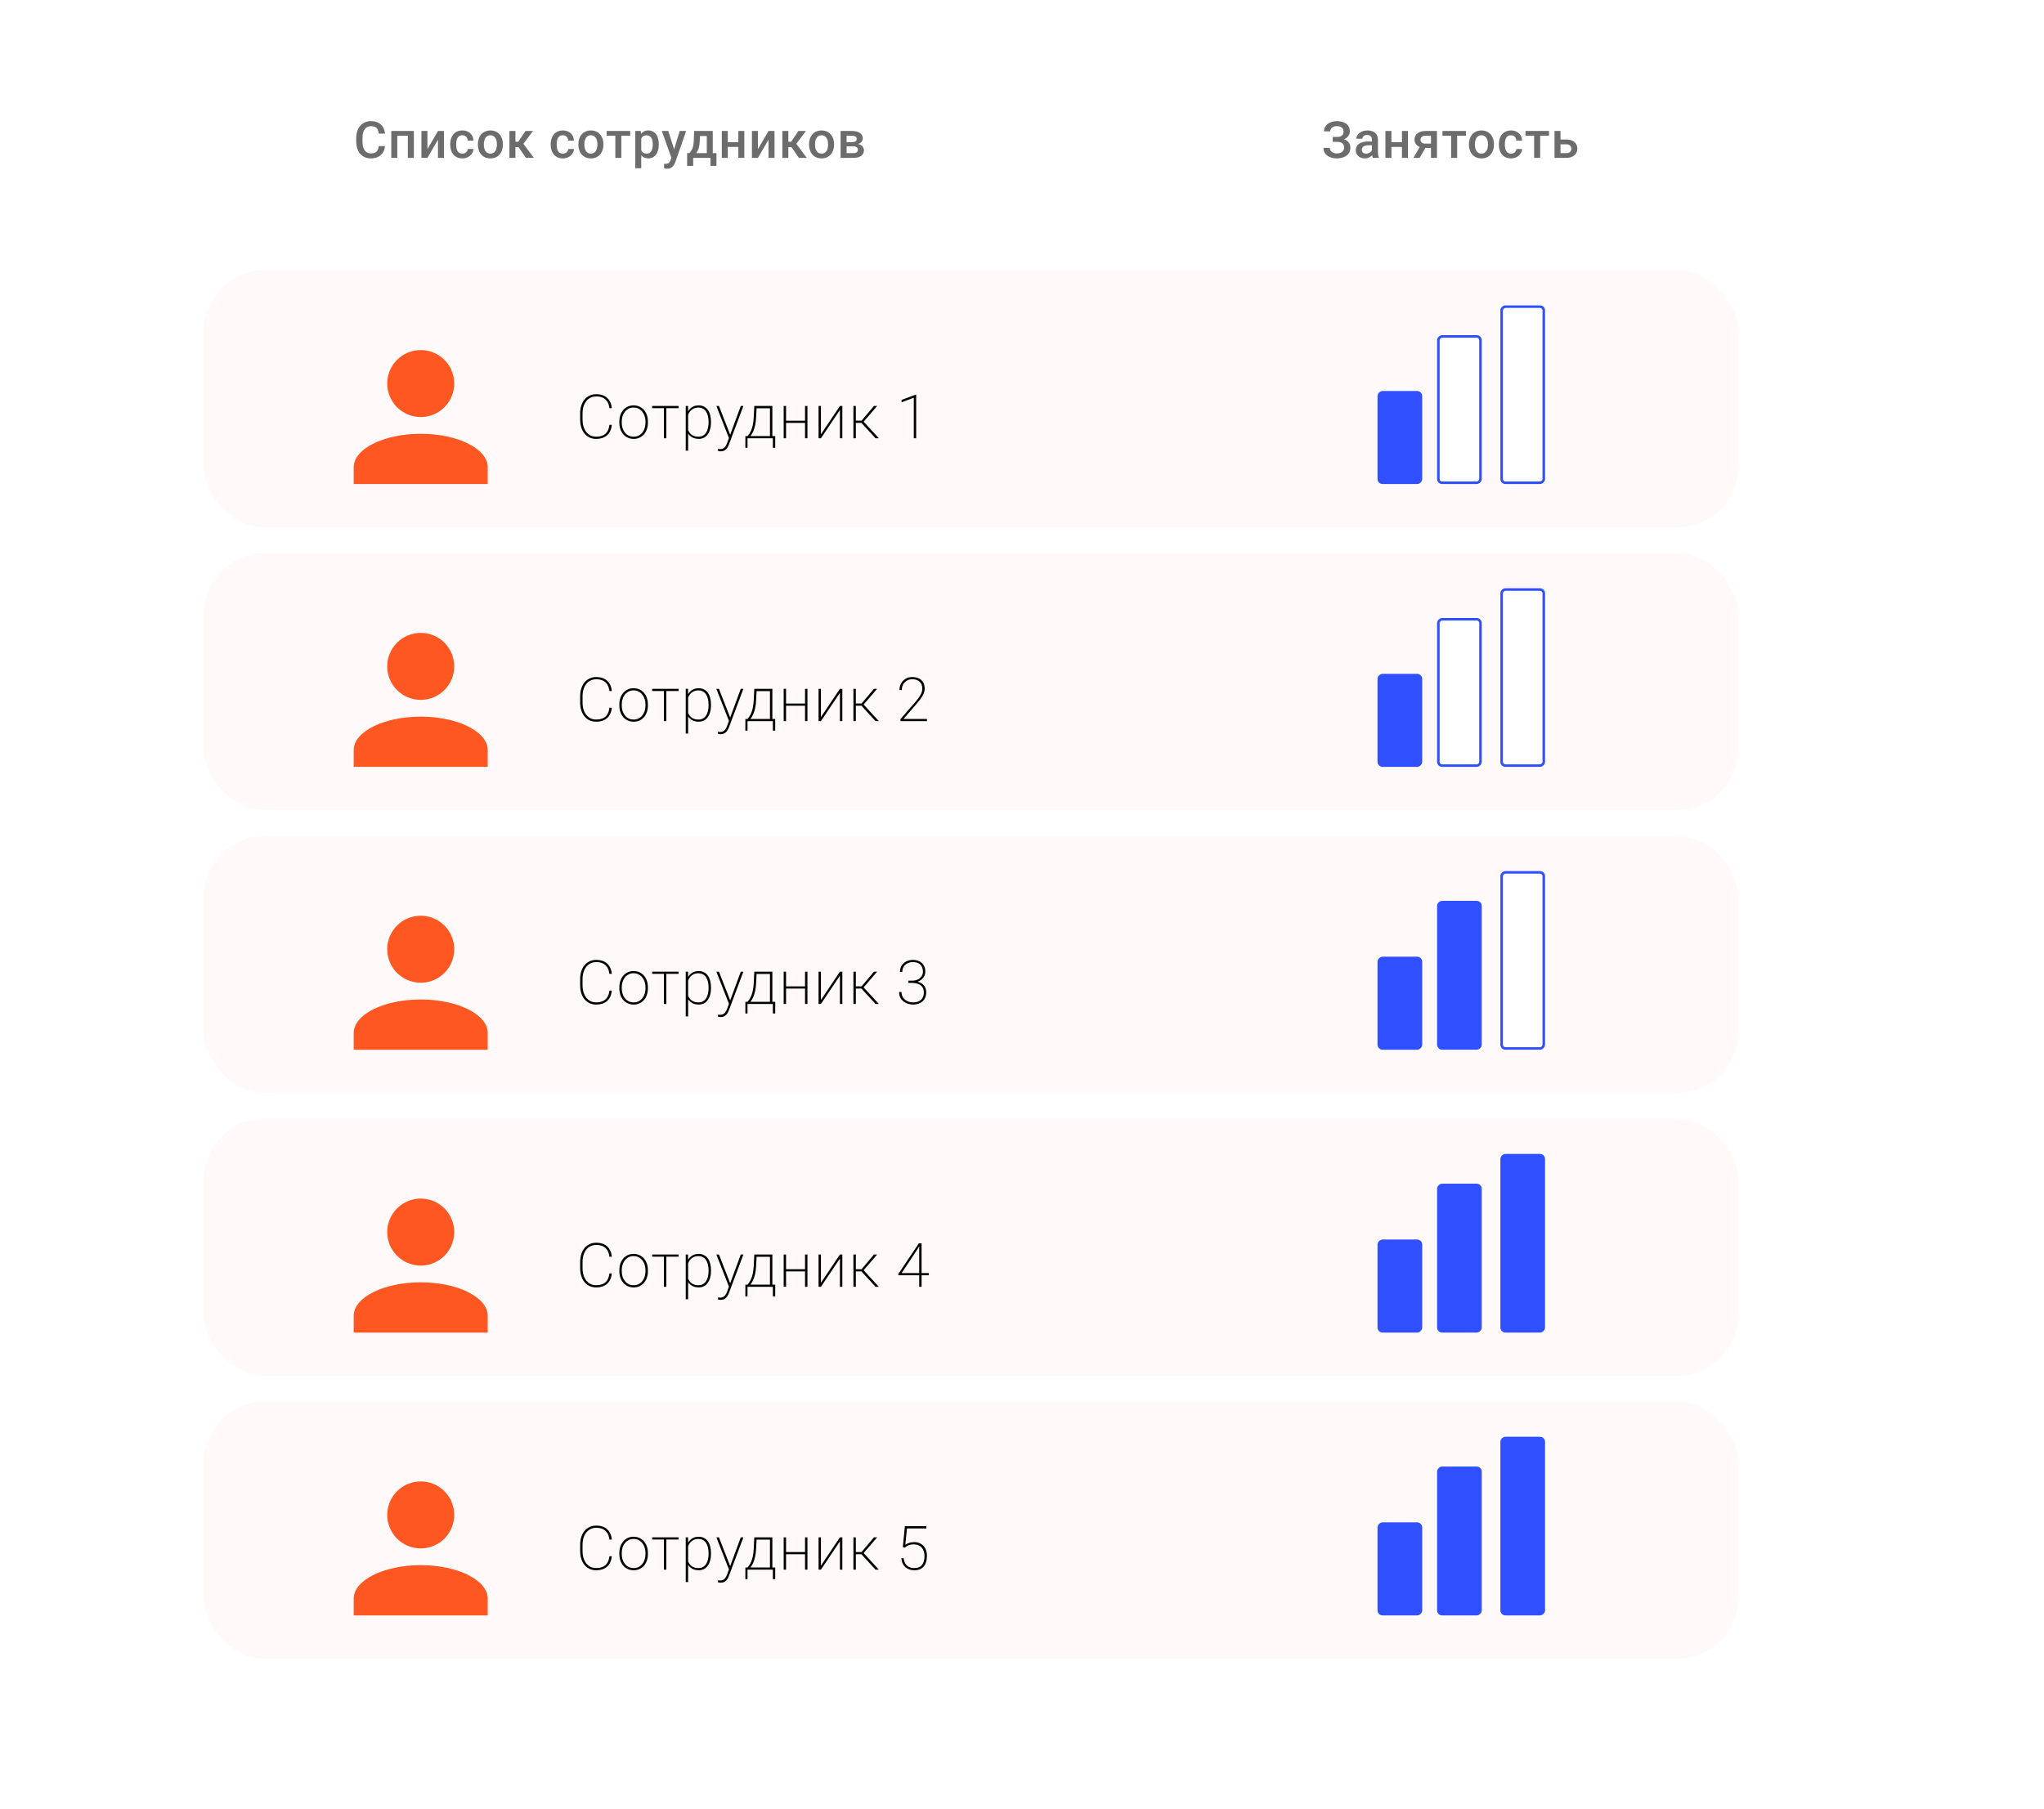 <?xml version="1.0" encoding="UTF-8"?> <svg xmlns="http://www.w3.org/2000/svg" width="802" height="710" viewBox="0 0 802 710" fill="none"> <rect width="802" height="710" fill="white"></rect> <rect x="80" y="106" width="602" height="101" rx="24" fill="#FF5722" fill-opacity="0.03"></rect> <path d="M239.113 166.738H240.062C239.945 167.934 239.625 168.941 239.102 169.762C238.578 170.574 237.875 171.191 236.992 171.613C236.117 172.027 235.086 172.234 233.898 172.234C232.953 172.234 232.094 172.055 231.32 171.695C230.555 171.328 229.895 170.812 229.34 170.148C228.793 169.477 228.371 168.676 228.074 167.746C227.777 166.816 227.629 165.789 227.629 164.664V162.273C227.629 161.141 227.777 160.113 228.074 159.191C228.371 158.262 228.793 157.465 229.34 156.801C229.895 156.129 230.559 155.613 231.332 155.254C232.113 154.887 232.984 154.703 233.945 154.703C235.109 154.703 236.129 154.91 237.004 155.324C237.879 155.738 238.578 156.355 239.102 157.176C239.625 157.988 239.945 158.992 240.062 160.188H239.113C238.996 159.195 238.727 158.359 238.305 157.68C237.891 156.992 237.32 156.469 236.594 156.109C235.867 155.75 234.984 155.57 233.945 155.57C233.125 155.57 232.387 155.73 231.73 156.051C231.074 156.363 230.512 156.816 230.043 157.41C229.574 157.996 229.211 158.699 228.953 159.52C228.703 160.332 228.578 161.242 228.578 162.25V164.664C228.578 165.656 228.703 166.566 228.953 167.395C229.203 168.215 229.559 168.922 230.02 169.516C230.48 170.102 231.039 170.559 231.695 170.887C232.352 171.207 233.086 171.367 233.898 171.367C234.938 171.367 235.824 171.203 236.559 170.875C237.293 170.539 237.871 170.027 238.293 169.34C238.723 168.652 238.996 167.785 239.113 166.738ZM243.017 165.883V165.438C243.017 164.508 243.15 163.656 243.416 162.883C243.689 162.109 244.072 161.441 244.564 160.879C245.056 160.309 245.642 159.867 246.322 159.555C247.009 159.242 247.771 159.086 248.607 159.086C249.443 159.086 250.205 159.242 250.892 159.555C251.58 159.867 252.17 160.309 252.662 160.879C253.162 161.441 253.545 162.109 253.81 162.883C254.076 163.656 254.209 164.508 254.209 165.438V165.883C254.209 166.812 254.076 167.664 253.81 168.438C253.545 169.211 253.166 169.883 252.673 170.453C252.181 171.016 251.591 171.453 250.904 171.766C250.224 172.078 249.466 172.234 248.63 172.234C247.787 172.234 247.021 172.078 246.334 171.766C245.654 171.453 245.064 171.016 244.564 170.453C244.072 169.883 243.689 169.211 243.416 168.438C243.15 167.664 243.017 166.812 243.017 165.883ZM243.955 165.438V165.883C243.955 166.617 244.056 167.316 244.259 167.98C244.47 168.637 244.775 169.223 245.173 169.738C245.572 170.246 246.06 170.648 246.638 170.945C247.216 171.234 247.88 171.379 248.63 171.379C249.365 171.379 250.021 171.234 250.599 170.945C251.177 170.648 251.662 170.246 252.052 169.738C252.451 169.223 252.752 168.637 252.955 167.98C253.166 167.316 253.271 166.617 253.271 165.883V165.438C253.271 164.719 253.166 164.031 252.955 163.375C252.752 162.719 252.451 162.133 252.052 161.617C251.654 161.102 251.166 160.695 250.587 160.398C250.009 160.094 249.349 159.941 248.607 159.941C247.865 159.941 247.205 160.094 246.627 160.398C246.056 160.695 245.568 161.102 245.162 161.617C244.763 162.133 244.462 162.719 244.259 163.375C244.056 164.031 243.955 164.719 243.955 165.438ZM261.441 159.32V172H260.503V159.32H261.441ZM266.269 159.32V160.176H255.886V159.32H266.269ZM269.997 161.758V176.875H269.059V159.32H269.962L269.997 161.758ZM278.973 165.531V165.777C278.973 166.738 278.864 167.613 278.645 168.402C278.434 169.191 278.122 169.871 277.708 170.441C277.302 171.012 276.802 171.453 276.208 171.766C275.614 172.078 274.938 172.234 274.18 172.234C273.454 172.234 272.802 172.129 272.223 171.918C271.645 171.699 271.145 171.395 270.723 171.004C270.302 170.613 269.962 170.168 269.704 169.668C269.446 169.16 269.266 168.617 269.165 168.039V163.633C269.298 162.969 269.497 162.363 269.763 161.816C270.036 161.262 270.376 160.781 270.782 160.375C271.196 159.961 271.684 159.645 272.247 159.426C272.809 159.199 273.446 159.086 274.157 159.086C274.915 159.086 275.591 159.238 276.184 159.543C276.786 159.84 277.294 160.27 277.708 160.832C278.122 161.387 278.434 162.062 278.645 162.859C278.864 163.648 278.973 164.539 278.973 165.531ZM278.024 165.777V165.531C278.024 164.734 277.942 163.996 277.778 163.316C277.622 162.637 277.38 162.047 277.052 161.547C276.723 161.047 276.309 160.656 275.809 160.375C275.309 160.094 274.72 159.953 274.04 159.953C273.298 159.953 272.669 160.078 272.153 160.328C271.638 160.57 271.212 160.887 270.876 161.277C270.548 161.668 270.294 162.09 270.114 162.543C269.934 162.988 269.802 163.41 269.716 163.809V167.969C269.856 168.594 270.106 169.164 270.466 169.68C270.825 170.195 271.302 170.609 271.895 170.922C272.497 171.227 273.22 171.379 274.063 171.379C274.743 171.379 275.329 171.238 275.821 170.957C276.313 170.676 276.723 170.285 277.052 169.785C277.38 169.285 277.622 168.695 277.778 168.016C277.942 167.328 278.024 166.582 278.024 165.777ZM286.44 170.758L290.659 159.32H291.678L286.147 174.074C286.045 174.355 285.916 174.668 285.76 175.012C285.604 175.363 285.401 175.699 285.151 176.02C284.901 176.34 284.577 176.602 284.178 176.805C283.787 177.016 283.303 177.121 282.725 177.121C282.592 177.121 282.416 177.105 282.198 177.074C281.987 177.051 281.83 177.02 281.729 176.98L281.717 176.16C281.827 176.184 281.971 176.203 282.151 176.219C282.33 176.242 282.455 176.254 282.526 176.254C283.041 176.254 283.471 176.152 283.815 175.949C284.166 175.754 284.459 175.473 284.694 175.105C284.928 174.746 285.135 174.32 285.315 173.828L286.44 170.758ZM282.092 159.32L286.592 170.84L286.862 171.801L286.147 172.246L281.073 159.32H282.092ZM295.969 159.32H296.906L296.672 163.797C296.617 165.016 296.484 166.078 296.273 166.984C296.07 167.891 295.824 168.664 295.535 169.305C295.246 169.945 294.934 170.484 294.598 170.922C294.27 171.352 293.938 171.711 293.602 172H293.016L293.027 171.145H293.332C293.535 170.887 293.762 170.578 294.012 170.219C294.262 169.859 294.504 169.406 294.738 168.859C294.98 168.312 295.191 167.629 295.371 166.809C295.551 165.98 295.676 164.977 295.746 163.797L295.969 159.32ZM296.379 159.32H303.047V172H302.109V160.223H296.379V159.32ZM292.465 171.145H304.172V175.727H303.246V172H293.297V175.727H292.453L292.465 171.145ZM316.127 165.098V165.953H308.123V165.098H316.127ZM308.427 159.32V172H307.49V159.32H308.427ZM316.818 159.32V172H315.869V159.32H316.818ZM322.105 170.43L329.558 159.32H330.507V172H329.558V160.891L322.105 172H321.179V159.32H322.105V170.43ZM335.805 159.32V172H334.856V159.32H335.805ZM344.173 159.32L338.466 165.953H335.454L335.419 165.086H338.044L342.919 159.32H344.173ZM343.54 172L337.891 165.848L338.466 165.062L344.841 172H343.54ZM359.48 154.879V172H358.543V156.086L353.75 157.879V156.941L359.305 154.879H359.48Z" fill="black"></path> <path d="M165.071 137.372C168.558 137.372 171.902 138.757 174.368 141.223C176.833 143.689 178.219 147.033 178.219 150.519C178.219 154.006 176.833 157.35 174.368 159.816C171.902 162.281 168.558 163.666 165.071 163.666C161.585 163.666 158.241 162.281 155.775 159.816C153.31 157.35 151.924 154.006 151.924 150.519C151.924 147.033 153.31 143.689 155.775 141.223C158.241 138.757 161.585 137.372 165.071 137.372V137.372ZM165.071 170.24C179.599 170.24 191.366 176.123 191.366 183.387V189.961H138.777V183.387C138.777 176.123 150.544 170.24 165.071 170.24Z" fill="#FF5722"></path> <rect x="605.727" y="120.343" width="69.118" height="16.529" rx="1.5" transform="rotate(90 605.727 120.343)" fill="white" stroke="#304FFE"></rect> <rect x="580.895" y="132.029" width="57.431" height="16.529" rx="1.5" transform="rotate(90 580.895 132.029)" fill="white" stroke="#304FFE"></rect> <rect x="557.523" y="153.941" width="35.52" height="16.529" rx="1.5" transform="rotate(90 557.523 153.941)" fill="#304FFE" stroke="#304FFE"></rect> <rect x="80" y="217" width="602" height="101" rx="24" fill="#FF5722" fill-opacity="0.03"></rect> <path d="M239.113 277.738H240.062C239.945 278.934 239.625 279.941 239.102 280.762C238.578 281.574 237.875 282.191 236.992 282.613C236.117 283.027 235.086 283.234 233.898 283.234C232.953 283.234 232.094 283.055 231.32 282.695C230.555 282.328 229.895 281.812 229.34 281.148C228.793 280.477 228.371 279.676 228.074 278.746C227.777 277.816 227.629 276.789 227.629 275.664V273.273C227.629 272.141 227.777 271.113 228.074 270.191C228.371 269.262 228.793 268.465 229.34 267.801C229.895 267.129 230.559 266.613 231.332 266.254C232.113 265.887 232.984 265.703 233.945 265.703C235.109 265.703 236.129 265.91 237.004 266.324C237.879 266.738 238.578 267.355 239.102 268.176C239.625 268.988 239.945 269.992 240.062 271.188H239.113C238.996 270.195 238.727 269.359 238.305 268.68C237.891 267.992 237.32 267.469 236.594 267.109C235.867 266.75 234.984 266.57 233.945 266.57C233.125 266.57 232.387 266.73 231.73 267.051C231.074 267.363 230.512 267.816 230.043 268.41C229.574 268.996 229.211 269.699 228.953 270.52C228.703 271.332 228.578 272.242 228.578 273.25V275.664C228.578 276.656 228.703 277.566 228.953 278.395C229.203 279.215 229.559 279.922 230.02 280.516C230.48 281.102 231.039 281.559 231.695 281.887C232.352 282.207 233.086 282.367 233.898 282.367C234.938 282.367 235.824 282.203 236.559 281.875C237.293 281.539 237.871 281.027 238.293 280.34C238.723 279.652 238.996 278.785 239.113 277.738ZM243.017 276.883V276.438C243.017 275.508 243.15 274.656 243.416 273.883C243.689 273.109 244.072 272.441 244.564 271.879C245.056 271.309 245.642 270.867 246.322 270.555C247.009 270.242 247.771 270.086 248.607 270.086C249.443 270.086 250.205 270.242 250.892 270.555C251.58 270.867 252.17 271.309 252.662 271.879C253.162 272.441 253.545 273.109 253.81 273.883C254.076 274.656 254.209 275.508 254.209 276.438V276.883C254.209 277.812 254.076 278.664 253.81 279.438C253.545 280.211 253.166 280.883 252.673 281.453C252.181 282.016 251.591 282.453 250.904 282.766C250.224 283.078 249.466 283.234 248.63 283.234C247.787 283.234 247.021 283.078 246.334 282.766C245.654 282.453 245.064 282.016 244.564 281.453C244.072 280.883 243.689 280.211 243.416 279.438C243.15 278.664 243.017 277.812 243.017 276.883ZM243.955 276.438V276.883C243.955 277.617 244.056 278.316 244.259 278.98C244.47 279.637 244.775 280.223 245.173 280.738C245.572 281.246 246.06 281.648 246.638 281.945C247.216 282.234 247.88 282.379 248.63 282.379C249.365 282.379 250.021 282.234 250.599 281.945C251.177 281.648 251.662 281.246 252.052 280.738C252.451 280.223 252.752 279.637 252.955 278.98C253.166 278.316 253.271 277.617 253.271 276.883V276.438C253.271 275.719 253.166 275.031 252.955 274.375C252.752 273.719 252.451 273.133 252.052 272.617C251.654 272.102 251.166 271.695 250.587 271.398C250.009 271.094 249.349 270.941 248.607 270.941C247.865 270.941 247.205 271.094 246.627 271.398C246.056 271.695 245.568 272.102 245.162 272.617C244.763 273.133 244.462 273.719 244.259 274.375C244.056 275.031 243.955 275.719 243.955 276.438ZM261.441 270.32V283H260.503V270.32H261.441ZM266.269 270.32V271.176H255.886V270.32H266.269ZM269.997 272.758V287.875H269.059V270.32H269.962L269.997 272.758ZM278.973 276.531V276.777C278.973 277.738 278.864 278.613 278.645 279.402C278.434 280.191 278.122 280.871 277.708 281.441C277.302 282.012 276.802 282.453 276.208 282.766C275.614 283.078 274.938 283.234 274.18 283.234C273.454 283.234 272.802 283.129 272.223 282.918C271.645 282.699 271.145 282.395 270.723 282.004C270.302 281.613 269.962 281.168 269.704 280.668C269.446 280.16 269.266 279.617 269.165 279.039V274.633C269.298 273.969 269.497 273.363 269.763 272.816C270.036 272.262 270.376 271.781 270.782 271.375C271.196 270.961 271.684 270.645 272.247 270.426C272.809 270.199 273.446 270.086 274.157 270.086C274.915 270.086 275.591 270.238 276.184 270.543C276.786 270.84 277.294 271.27 277.708 271.832C278.122 272.387 278.434 273.062 278.645 273.859C278.864 274.648 278.973 275.539 278.973 276.531ZM278.024 276.777V276.531C278.024 275.734 277.942 274.996 277.778 274.316C277.622 273.637 277.38 273.047 277.052 272.547C276.723 272.047 276.309 271.656 275.809 271.375C275.309 271.094 274.72 270.953 274.04 270.953C273.298 270.953 272.669 271.078 272.153 271.328C271.638 271.57 271.212 271.887 270.876 272.277C270.548 272.668 270.294 273.09 270.114 273.543C269.934 273.988 269.802 274.41 269.716 274.809V278.969C269.856 279.594 270.106 280.164 270.466 280.68C270.825 281.195 271.302 281.609 271.895 281.922C272.497 282.227 273.22 282.379 274.063 282.379C274.743 282.379 275.329 282.238 275.821 281.957C276.313 281.676 276.723 281.285 277.052 280.785C277.38 280.285 277.622 279.695 277.778 279.016C277.942 278.328 278.024 277.582 278.024 276.777ZM286.44 281.758L290.659 270.32H291.678L286.147 285.074C286.045 285.355 285.916 285.668 285.76 286.012C285.604 286.363 285.401 286.699 285.151 287.02C284.901 287.34 284.577 287.602 284.178 287.805C283.787 288.016 283.303 288.121 282.725 288.121C282.592 288.121 282.416 288.105 282.198 288.074C281.987 288.051 281.83 288.02 281.729 287.98L281.717 287.16C281.827 287.184 281.971 287.203 282.151 287.219C282.33 287.242 282.455 287.254 282.526 287.254C283.041 287.254 283.471 287.152 283.815 286.949C284.166 286.754 284.459 286.473 284.694 286.105C284.928 285.746 285.135 285.32 285.315 284.828L286.44 281.758ZM282.092 270.32L286.592 281.84L286.862 282.801L286.147 283.246L281.073 270.32H282.092ZM295.969 270.32H296.906L296.672 274.797C296.617 276.016 296.484 277.078 296.273 277.984C296.07 278.891 295.824 279.664 295.535 280.305C295.246 280.945 294.934 281.484 294.598 281.922C294.27 282.352 293.938 282.711 293.602 283H293.016L293.027 282.145H293.332C293.535 281.887 293.762 281.578 294.012 281.219C294.262 280.859 294.504 280.406 294.738 279.859C294.98 279.312 295.191 278.629 295.371 277.809C295.551 276.98 295.676 275.977 295.746 274.797L295.969 270.32ZM296.379 270.32H303.047V283H302.109V271.223H296.379V270.32ZM292.465 282.145H304.172V286.727H303.246V283H293.297V286.727H292.453L292.465 282.145ZM316.127 276.098V276.953H308.123V276.098H316.127ZM308.427 270.32V283H307.49V270.32H308.427ZM316.818 270.32V283H315.869V270.32H316.818ZM322.105 281.43L329.558 270.32H330.507V283H329.558V271.891L322.105 283H321.179V270.32H322.105V281.43ZM335.805 270.32V283H334.856V270.32H335.805ZM344.173 270.32L338.466 276.953H335.454L335.419 276.086H338.044L342.919 270.32H344.173ZM343.54 283L337.891 276.848L338.466 276.062L344.841 283H343.54ZM363.711 282.145V283H353.316V282.191L358.906 275.781C359.609 274.977 360.18 274.258 360.617 273.625C361.055 272.984 361.375 272.398 361.578 271.867C361.781 271.336 361.883 270.824 361.883 270.332C361.883 269.574 361.734 268.914 361.438 268.352C361.141 267.789 360.699 267.352 360.113 267.039C359.527 266.719 358.805 266.559 357.945 266.559C357.148 266.559 356.438 266.742 355.812 267.109C355.195 267.477 354.711 267.98 354.359 268.621C354.016 269.254 353.844 269.977 353.844 270.789H352.918C352.918 269.859 353.125 269.012 353.539 268.246C353.953 267.473 354.535 266.855 355.285 266.395C356.043 265.934 356.93 265.703 357.945 265.703C358.945 265.703 359.809 265.883 360.535 266.242C361.262 266.594 361.824 267.109 362.223 267.789C362.621 268.469 362.82 269.301 362.82 270.285C362.82 270.801 362.723 271.324 362.527 271.855C362.34 272.387 362.078 272.918 361.742 273.449C361.414 273.973 361.043 274.492 360.629 275.008C360.223 275.523 359.801 276.031 359.363 276.531L354.5 282.145H363.711Z" fill="black"></path> <path d="M165.071 248.372C168.558 248.372 171.902 249.757 174.368 252.223C176.833 254.689 178.219 258.033 178.219 261.519C178.219 265.006 176.833 268.35 174.368 270.816C171.902 273.281 168.558 274.666 165.071 274.666C161.585 274.666 158.241 273.281 155.775 270.816C153.31 268.35 151.924 265.006 151.924 261.519C151.924 258.033 153.31 254.689 155.775 252.223C158.241 249.757 161.585 248.372 165.071 248.372V248.372ZM165.071 281.24C179.599 281.24 191.366 287.123 191.366 294.387V300.961H138.777V294.387C138.777 287.123 150.544 281.24 165.071 281.24Z" fill="#FF5722"></path> <rect x="605.727" y="231.343" width="69.118" height="16.529" rx="1.5" transform="rotate(90 605.727 231.343)" fill="white" stroke="#304FFE"></rect> <rect x="580.895" y="243.029" width="57.431" height="16.529" rx="1.5" transform="rotate(90 580.895 243.029)" fill="white" stroke="#304FFE"></rect> <rect x="557.523" y="264.941" width="35.52" height="16.529" rx="1.5" transform="rotate(90 557.523 264.941)" fill="#304FFE" stroke="#304FFE"></rect> <path d="M148.617 57.332H151.059C150.98 58.263 150.72 59.093 150.277 59.822C149.835 60.545 149.213 61.114 148.412 61.531C147.611 61.948 146.638 62.156 145.492 62.156C144.613 62.156 143.822 62 143.119 61.687C142.416 61.368 141.814 60.919 141.312 60.34C140.811 59.754 140.427 59.047 140.16 58.221C139.9 57.394 139.77 56.469 139.77 55.447V54.265C139.77 53.243 139.903 52.319 140.17 51.492C140.443 50.665 140.834 49.959 141.342 49.373C141.85 48.78 142.458 48.328 143.168 48.015C143.884 47.703 144.688 47.547 145.58 47.547C146.713 47.547 147.67 47.755 148.451 48.172C149.232 48.588 149.838 49.164 150.268 49.9C150.704 50.636 150.971 51.479 151.068 52.429H148.627C148.562 51.818 148.419 51.293 148.197 50.857C147.982 50.421 147.663 50.089 147.24 49.861C146.817 49.627 146.264 49.51 145.58 49.51C145.02 49.51 144.532 49.614 144.115 49.822C143.699 50.03 143.35 50.336 143.07 50.74C142.79 51.144 142.579 51.642 142.436 52.234C142.299 52.82 142.23 53.491 142.23 54.246V55.447C142.23 56.163 142.292 56.814 142.416 57.4C142.546 57.98 142.742 58.478 143.002 58.894C143.269 59.311 143.607 59.633 144.018 59.861C144.428 60.089 144.919 60.203 145.492 60.203C146.189 60.203 146.752 60.092 147.182 59.871C147.618 59.65 147.947 59.327 148.168 58.904C148.396 58.474 148.546 57.95 148.617 57.332ZM160.541 51.394V53.269H155.326V51.394H160.541ZM155.882 51.394V61.961H153.529V51.394H155.882ZM162.386 51.394V61.961H160.023V51.394H162.386ZM167.708 58.523L171.859 51.394H174.212V61.961H171.859V54.822L167.708 61.961H165.355V51.394H167.708V58.523ZM181.419 60.281C181.803 60.281 182.148 60.206 182.454 60.056C182.766 59.9 183.017 59.685 183.206 59.412C183.401 59.138 183.509 58.823 183.528 58.465H185.745C185.732 59.148 185.53 59.77 185.139 60.33C184.749 60.89 184.231 61.336 183.587 61.668C182.942 61.993 182.229 62.156 181.448 62.156C180.641 62.156 179.938 62.019 179.339 61.746C178.74 61.466 178.242 61.082 177.845 60.593C177.447 60.105 177.148 59.542 176.946 58.904C176.751 58.266 176.653 57.582 176.653 56.853V56.511C176.653 55.782 176.751 55.099 176.946 54.461C177.148 53.816 177.447 53.25 177.845 52.761C178.242 52.273 178.74 51.892 179.339 51.619C179.938 51.339 180.638 51.199 181.438 51.199C182.285 51.199 183.027 51.368 183.665 51.707C184.303 52.039 184.804 52.504 185.169 53.103C185.54 53.696 185.732 54.386 185.745 55.174H183.528C183.509 54.783 183.411 54.431 183.235 54.119C183.066 53.8 182.825 53.546 182.513 53.357C182.207 53.168 181.839 53.074 181.409 53.074C180.934 53.074 180.54 53.172 180.227 53.367C179.915 53.556 179.671 53.816 179.495 54.148C179.319 54.474 179.192 54.842 179.114 55.252C179.042 55.655 179.007 56.075 179.007 56.511V56.853C179.007 57.289 179.042 57.713 179.114 58.123C179.186 58.533 179.309 58.901 179.485 59.226C179.667 59.545 179.915 59.803 180.227 59.998C180.54 60.187 180.937 60.281 181.419 60.281ZM187.502 56.795V56.57C187.502 55.808 187.613 55.102 187.834 54.451C188.056 53.793 188.375 53.224 188.791 52.742C189.215 52.254 189.729 51.876 190.334 51.609C190.946 51.336 191.636 51.199 192.405 51.199C193.179 51.199 193.87 51.336 194.475 51.609C195.087 51.876 195.605 52.254 196.028 52.742C196.451 53.224 196.773 53.793 196.995 54.451C197.216 55.102 197.327 55.808 197.327 56.57V56.795C197.327 57.556 197.216 58.263 196.995 58.914C196.773 59.565 196.451 60.135 196.028 60.623C195.605 61.105 195.09 61.482 194.485 61.756C193.879 62.023 193.192 62.156 192.424 62.156C191.649 62.156 190.956 62.023 190.344 61.756C189.739 61.482 189.224 61.105 188.801 60.623C188.378 60.135 188.056 59.565 187.834 58.914C187.613 58.263 187.502 57.556 187.502 56.795ZM189.856 56.57V56.795C189.856 57.27 189.905 57.719 190.002 58.142C190.1 58.566 190.253 58.937 190.461 59.256C190.67 59.575 190.937 59.825 191.262 60.008C191.588 60.19 191.975 60.281 192.424 60.281C192.86 60.281 193.238 60.19 193.557 60.008C193.883 59.825 194.149 59.575 194.358 59.256C194.566 58.937 194.719 58.566 194.817 58.142C194.921 57.719 194.973 57.27 194.973 56.795V56.57C194.973 56.101 194.921 55.659 194.817 55.242C194.719 54.819 194.563 54.444 194.348 54.119C194.14 53.793 193.873 53.539 193.547 53.357C193.228 53.168 192.847 53.074 192.405 53.074C191.962 53.074 191.578 53.168 191.252 53.357C190.933 53.539 190.67 53.793 190.461 54.119C190.253 54.444 190.1 54.819 190.002 55.242C189.905 55.659 189.856 56.101 189.856 56.57ZM202.238 51.394V61.961H199.885V51.394H202.238ZM209.133 51.394L204.377 57.752H201.691L201.379 55.623H203.342L206.193 51.394H209.133ZM206.379 61.961L203.195 57.351L205.051 56.013L209.475 61.961H206.379ZM220.851 60.281C221.235 60.281 221.58 60.206 221.886 60.056C222.198 59.9 222.449 59.685 222.638 59.412C222.833 59.138 222.941 58.823 222.96 58.465H225.177C225.164 59.148 224.962 59.77 224.571 60.33C224.181 60.89 223.663 61.336 223.019 61.668C222.374 61.993 221.661 62.156 220.88 62.156C220.073 62.156 219.37 62.019 218.771 61.746C218.172 61.466 217.674 61.082 217.277 60.593C216.879 60.105 216.58 59.542 216.378 58.904C216.183 58.266 216.085 57.582 216.085 56.853V56.511C216.085 55.782 216.183 55.099 216.378 54.461C216.58 53.816 216.879 53.25 217.277 52.761C217.674 52.273 218.172 51.892 218.771 51.619C219.37 51.339 220.07 51.199 220.87 51.199C221.717 51.199 222.459 51.368 223.097 51.707C223.735 52.039 224.236 52.504 224.601 53.103C224.972 53.696 225.164 54.386 225.177 55.174H222.96C222.941 54.783 222.843 54.431 222.667 54.119C222.498 53.8 222.257 53.546 221.945 53.357C221.639 53.168 221.271 53.074 220.841 53.074C220.366 53.074 219.972 53.172 219.659 53.367C219.347 53.556 219.103 53.816 218.927 54.148C218.751 54.474 218.624 54.842 218.546 55.252C218.474 55.655 218.439 56.075 218.439 56.511V56.853C218.439 57.289 218.474 57.713 218.546 58.123C218.618 58.533 218.741 58.901 218.917 59.226C219.099 59.545 219.347 59.803 219.659 59.998C219.972 60.187 220.369 60.281 220.851 60.281ZM226.934 56.795V56.57C226.934 55.808 227.045 55.102 227.266 54.451C227.488 53.793 227.807 53.224 228.223 52.742C228.647 52.254 229.161 51.876 229.766 51.609C230.378 51.336 231.068 51.199 231.837 51.199C232.611 51.199 233.302 51.336 233.907 51.609C234.519 51.876 235.037 52.254 235.46 52.742C235.883 53.224 236.205 53.793 236.427 54.451C236.648 55.102 236.759 55.808 236.759 56.57V56.795C236.759 57.556 236.648 58.263 236.427 58.914C236.205 59.565 235.883 60.135 235.46 60.623C235.037 61.105 234.522 61.482 233.917 61.756C233.311 62.023 232.624 62.156 231.856 62.156C231.082 62.156 230.388 62.023 229.776 61.756C229.171 61.482 228.656 61.105 228.233 60.623C227.81 60.135 227.488 59.565 227.266 58.914C227.045 58.263 226.934 57.556 226.934 56.795ZM229.288 56.57V56.795C229.288 57.27 229.337 57.719 229.434 58.142C229.532 58.566 229.685 58.937 229.893 59.256C230.102 59.575 230.369 59.825 230.694 60.008C231.02 60.19 231.407 60.281 231.856 60.281C232.292 60.281 232.67 60.19 232.989 60.008C233.315 59.825 233.582 59.575 233.79 59.256C233.998 58.937 234.151 58.566 234.249 58.142C234.353 57.719 234.405 57.27 234.405 56.795V56.57C234.405 56.101 234.353 55.659 234.249 55.242C234.151 54.819 233.995 54.444 233.78 54.119C233.572 53.793 233.305 53.539 232.979 53.357C232.66 53.168 232.279 53.074 231.837 53.074C231.394 53.074 231.01 53.168 230.684 53.357C230.365 53.539 230.102 53.793 229.893 54.119C229.685 54.444 229.532 54.819 229.434 55.242C229.337 55.659 229.288 56.101 229.288 56.57ZM243.799 51.394V61.961H241.436V51.394H243.799ZM247.266 51.394V53.25H238.028V51.394H247.266ZM251.602 53.425V66.023H249.248V51.394H251.416L251.602 53.425ZM258.486 56.58V56.785C258.486 57.553 258.395 58.266 258.213 58.924C258.037 59.575 257.773 60.144 257.422 60.633C257.077 61.114 256.65 61.489 256.143 61.756C255.635 62.023 255.049 62.156 254.385 62.156C253.727 62.156 253.151 62.036 252.656 61.795C252.168 61.547 251.755 61.199 251.416 60.75C251.077 60.3 250.804 59.773 250.596 59.168C250.394 58.556 250.251 57.885 250.166 57.156V56.365C250.251 55.59 250.394 54.887 250.596 54.256C250.804 53.624 251.077 53.081 251.416 52.625C251.755 52.169 252.168 51.818 252.656 51.57C253.145 51.323 253.714 51.199 254.365 51.199C255.029 51.199 255.618 51.329 256.133 51.59C256.647 51.843 257.08 52.208 257.432 52.683C257.783 53.152 258.047 53.718 258.223 54.383C258.398 55.04 258.486 55.773 258.486 56.58ZM256.133 56.785V56.58C256.133 56.092 256.087 55.639 255.996 55.222C255.905 54.799 255.762 54.428 255.566 54.109C255.371 53.79 255.12 53.543 254.814 53.367C254.515 53.185 254.154 53.093 253.73 53.093C253.314 53.093 252.956 53.165 252.656 53.308C252.357 53.445 252.106 53.637 251.904 53.885C251.702 54.132 251.546 54.422 251.436 54.754C251.325 55.079 251.247 55.434 251.201 55.818V57.713C251.279 58.181 251.413 58.611 251.602 59.002C251.79 59.392 252.057 59.705 252.402 59.939C252.754 60.167 253.203 60.281 253.75 60.281C254.173 60.281 254.535 60.19 254.834 60.008C255.133 59.825 255.378 59.575 255.566 59.256C255.762 58.93 255.905 58.556 255.996 58.133C256.087 57.709 256.133 57.26 256.133 56.785ZM263.838 60.808L266.709 51.394H269.228L264.99 63.572C264.892 63.832 264.765 64.116 264.609 64.422C264.453 64.728 264.248 65.017 263.994 65.291C263.746 65.571 263.437 65.795 263.066 65.965C262.695 66.14 262.246 66.228 261.718 66.228C261.51 66.228 261.308 66.209 261.113 66.17C260.924 66.137 260.745 66.101 260.576 66.062L260.566 64.265C260.631 64.272 260.709 64.278 260.8 64.285C260.898 64.291 260.976 64.295 261.035 64.295C261.425 64.295 261.751 64.246 262.011 64.148C262.272 64.057 262.483 63.907 262.646 63.699C262.815 63.491 262.959 63.211 263.076 62.859L263.838 60.808ZM262.216 51.394L264.726 59.304L265.146 61.785L263.515 62.205L259.677 51.394H262.216ZM272.343 51.394H274.696L274.579 55.115C274.547 56.196 274.423 57.123 274.208 57.898C273.993 58.673 273.713 59.327 273.368 59.861C273.023 60.388 272.633 60.821 272.196 61.16C271.767 61.498 271.314 61.765 270.839 61.961H270.146V60.105L270.478 60.086C270.758 59.786 270.999 59.487 271.2 59.187C271.409 58.881 271.585 58.546 271.728 58.181C271.871 57.81 271.982 57.377 272.06 56.883C272.144 56.388 272.2 55.799 272.226 55.115L272.343 51.394ZM272.968 51.394H279.667V61.961H277.323V53.386H272.968V51.394ZM269.609 60.086H281.113V65.105H278.759V61.961H271.991V65.105H269.599L269.609 60.086ZM290.35 55.808V57.664H284.882V55.808H290.35ZM285.565 51.394V61.961H283.212V51.394H285.565ZM292.05 51.394V61.961H289.696V51.394H292.05ZM297.391 58.523L301.541 51.394H303.895V61.961H301.541V54.822L297.391 61.961H295.038V51.394H297.391V58.523ZM309.324 51.394V61.961H306.971V51.394H309.324ZM316.219 51.394L311.463 57.752H308.777L308.465 55.623H310.428L313.279 51.394H316.219ZM313.465 61.961L310.281 57.351L312.137 56.013L316.561 61.961H313.465ZM317.439 56.795V56.57C317.439 55.808 317.55 55.102 317.771 54.451C317.992 53.793 318.311 53.224 318.728 52.742C319.151 52.254 319.666 51.876 320.271 51.609C320.883 51.336 321.573 51.199 322.341 51.199C323.116 51.199 323.806 51.336 324.412 51.609C325.024 51.876 325.541 52.254 325.964 52.742C326.388 53.224 326.71 53.793 326.931 54.451C327.153 55.102 327.263 55.808 327.263 56.57V56.795C327.263 57.556 327.153 58.263 326.931 58.914C326.71 59.565 326.388 60.135 325.964 60.623C325.541 61.105 325.027 61.482 324.421 61.756C323.816 62.023 323.129 62.156 322.361 62.156C321.586 62.156 320.893 62.023 320.281 61.756C319.675 61.482 319.161 61.105 318.738 60.623C318.315 60.135 317.992 59.565 317.771 58.914C317.55 58.263 317.439 57.556 317.439 56.795ZM319.793 56.57V56.795C319.793 57.27 319.841 57.719 319.939 58.142C320.037 58.566 320.19 58.937 320.398 59.256C320.606 59.575 320.873 59.825 321.199 60.008C321.524 60.19 321.912 60.281 322.361 60.281C322.797 60.281 323.175 60.19 323.494 60.008C323.819 59.825 324.086 59.575 324.295 59.256C324.503 58.937 324.656 58.566 324.754 58.142C324.858 57.719 324.91 57.27 324.91 56.795V56.57C324.91 56.101 324.858 55.659 324.754 55.242C324.656 54.819 324.5 54.444 324.285 54.119C324.076 53.793 323.809 53.539 323.484 53.357C323.165 53.168 322.784 53.074 322.341 53.074C321.899 53.074 321.515 53.168 321.189 53.357C320.87 53.539 320.606 53.793 320.398 54.119C320.19 54.444 320.037 54.819 319.939 55.242C319.841 55.659 319.793 56.101 319.793 56.57ZM334.773 57.439H331.394L331.374 55.779H334.148C334.603 55.779 334.978 55.733 335.271 55.642C335.57 55.551 335.792 55.414 335.935 55.232C336.078 55.043 336.15 54.816 336.15 54.549C336.15 54.327 336.107 54.135 336.023 53.972C335.938 53.803 335.808 53.666 335.632 53.562C335.463 53.452 335.248 53.373 334.988 53.328C334.734 53.276 334.437 53.25 334.099 53.25H332.175V61.961H329.821V51.394H334.099C334.776 51.394 335.385 51.453 335.925 51.57C336.472 51.687 336.937 51.866 337.321 52.107C337.706 52.348 337.999 52.654 338.2 53.025C338.409 53.39 338.513 53.819 338.513 54.314C338.513 54.64 338.441 54.946 338.298 55.232C338.161 55.519 337.956 55.773 337.683 55.994C337.409 56.215 337.074 56.398 336.677 56.541C336.28 56.678 335.824 56.762 335.31 56.795L334.773 57.439ZM334.773 61.961H330.71L331.648 60.105H334.773C335.189 60.105 335.534 60.053 335.808 59.949C336.081 59.845 336.283 59.695 336.413 59.5C336.55 59.298 336.618 59.06 336.618 58.787C336.618 58.507 336.553 58.266 336.423 58.064C336.293 57.862 336.091 57.709 335.818 57.605C335.551 57.495 335.202 57.439 334.773 57.439H332.087L332.107 55.779H335.3L335.974 56.424C336.644 56.469 337.201 56.612 337.644 56.853C338.086 57.094 338.418 57.397 338.64 57.761C338.861 58.126 338.972 58.523 338.972 58.953C338.972 59.448 338.877 59.884 338.689 60.261C338.506 60.639 338.233 60.955 337.868 61.209C337.51 61.456 337.071 61.645 336.55 61.775C336.029 61.899 335.437 61.961 334.773 61.961Z" fill="#6C6C6C"></path> <path d="M524.896 55.144H522.924V53.748H524.623C525.229 53.748 525.72 53.66 526.098 53.484C526.475 53.302 526.749 53.051 526.918 52.732C527.094 52.407 527.182 52.029 527.182 51.599C527.182 51.215 527.084 50.864 526.889 50.545C526.7 50.226 526.407 49.972 526.01 49.783C525.613 49.588 525.102 49.49 524.477 49.49C524.008 49.49 523.581 49.575 523.197 49.744C522.813 49.913 522.507 50.151 522.279 50.457C522.058 50.763 521.947 51.124 521.947 51.541H519.496C519.496 50.922 519.626 50.369 519.887 49.881C520.154 49.386 520.515 48.966 520.971 48.621C521.433 48.276 521.964 48.012 522.562 47.83C523.168 47.641 523.806 47.547 524.477 47.547C525.258 47.547 525.964 47.635 526.596 47.81C527.227 47.98 527.771 48.233 528.227 48.572C528.682 48.911 529.031 49.334 529.271 49.842C529.512 50.343 529.633 50.925 529.633 51.59C529.633 52.078 529.519 52.537 529.291 52.967C529.07 53.396 528.751 53.774 528.334 54.099C527.917 54.425 527.416 54.682 526.83 54.871C526.251 55.053 525.606 55.144 524.896 55.144ZM522.924 54.295H524.896C525.684 54.295 526.384 54.376 526.996 54.539C527.608 54.702 528.126 54.939 528.549 55.252C528.972 55.564 529.294 55.952 529.516 56.414C529.737 56.87 529.848 57.394 529.848 57.986C529.848 58.65 529.714 59.243 529.447 59.763C529.187 60.278 528.816 60.714 528.334 61.072C527.852 61.43 527.283 61.7 526.625 61.883C525.974 62.065 525.258 62.156 524.477 62.156C523.845 62.156 523.22 62.078 522.602 61.922C521.99 61.759 521.433 61.511 520.932 61.179C520.437 60.841 520.04 60.411 519.74 59.89C519.441 59.37 519.291 58.745 519.291 58.015H521.752C521.752 58.419 521.866 58.79 522.094 59.129C522.328 59.461 522.647 59.728 523.051 59.929C523.461 60.125 523.936 60.222 524.477 60.222C525.095 60.222 525.619 60.125 526.049 59.929C526.485 59.734 526.817 59.467 527.045 59.129C527.279 58.79 527.396 58.409 527.396 57.986C527.396 57.582 527.335 57.234 527.211 56.941C527.094 56.642 526.918 56.401 526.684 56.218C526.449 56.03 526.16 55.89 525.814 55.799C525.469 55.707 525.072 55.662 524.623 55.662H522.924V54.295ZM538.295 59.842V54.803C538.295 54.425 538.226 54.099 538.089 53.826C537.953 53.553 537.744 53.341 537.464 53.191C537.191 53.041 536.846 52.967 536.429 52.967C536.045 52.967 535.713 53.032 535.433 53.162C535.153 53.292 534.935 53.468 534.779 53.689C534.623 53.911 534.545 54.161 534.545 54.441H532.201C532.201 54.025 532.302 53.621 532.504 53.23C532.705 52.84 532.998 52.491 533.382 52.185C533.767 51.879 534.226 51.638 534.759 51.463C535.293 51.287 535.892 51.199 536.556 51.199C537.351 51.199 538.054 51.332 538.666 51.599C539.284 51.866 539.769 52.27 540.121 52.81C540.479 53.344 540.658 54.015 540.658 54.822V59.519C540.658 60.001 540.69 60.434 540.755 60.818C540.827 61.196 540.928 61.525 541.058 61.804V61.961H538.646C538.535 61.707 538.448 61.385 538.382 60.994C538.324 60.597 538.295 60.213 538.295 59.842ZM538.636 55.535L538.656 56.99H536.966C536.53 56.99 536.146 57.032 535.814 57.117C535.482 57.195 535.205 57.312 534.984 57.468C534.763 57.625 534.597 57.814 534.486 58.035C534.375 58.256 534.32 58.507 534.32 58.787C534.32 59.067 534.385 59.324 534.515 59.558C534.645 59.786 534.834 59.965 535.082 60.096C535.336 60.226 535.642 60.291 536 60.291C536.481 60.291 536.901 60.193 537.259 59.998C537.624 59.796 537.91 59.552 538.119 59.265C538.327 58.972 538.438 58.696 538.451 58.435L539.212 59.48C539.134 59.747 539.001 60.034 538.812 60.34C538.623 60.646 538.376 60.939 538.07 61.218C537.77 61.492 537.409 61.717 536.986 61.892C536.569 62.068 536.087 62.156 535.541 62.156C534.851 62.156 534.235 62.019 533.695 61.746C533.155 61.466 532.731 61.092 532.425 60.623C532.119 60.148 531.966 59.61 531.966 59.011C531.966 58.452 532.071 57.957 532.279 57.527C532.494 57.091 532.806 56.726 533.216 56.433C533.633 56.14 534.141 55.919 534.74 55.769C535.339 55.613 536.022 55.535 536.791 55.535H538.636ZM550.736 55.808V57.664H545.267V55.808H550.736ZM545.95 51.394V61.961H543.597V51.394H545.95ZM552.435 51.394V61.961H550.081V51.394H552.435ZM557.571 56.795H560.013L557.014 61.961H554.583L557.571 56.795ZM559.29 51.394H563.821V61.961H561.477V53.25H559.29C558.847 53.25 558.483 53.328 558.196 53.484C557.91 53.634 557.698 53.832 557.561 54.08C557.425 54.321 557.356 54.568 557.356 54.822C557.356 55.076 557.418 55.32 557.542 55.554C557.672 55.789 557.871 55.981 558.138 56.131C558.411 56.28 558.753 56.355 559.163 56.355H562.268V58.074H559.163C558.512 58.074 557.929 57.993 557.415 57.83C556.901 57.661 556.464 57.429 556.106 57.136C555.748 56.837 555.475 56.489 555.286 56.092C555.097 55.688 555.003 55.248 555.003 54.773C555.003 54.285 555.1 53.836 555.296 53.425C555.491 53.015 555.771 52.657 556.136 52.351C556.507 52.045 556.956 51.811 557.483 51.648C558.017 51.479 558.619 51.394 559.29 51.394ZM571.741 51.394V61.961H569.377V51.394H571.741ZM575.207 51.394V53.25H565.969V51.394H575.207ZM576.359 56.795V56.57C576.359 55.808 576.47 55.102 576.691 54.451C576.913 53.793 577.232 53.224 577.648 52.742C578.072 52.254 578.586 51.876 579.191 51.609C579.803 51.336 580.493 51.199 581.262 51.199C582.036 51.199 582.727 51.336 583.332 51.609C583.944 51.876 584.462 52.254 584.885 52.742C585.308 53.224 585.63 53.793 585.852 54.451C586.073 55.102 586.184 55.808 586.184 56.57V56.795C586.184 57.556 586.073 58.263 585.852 58.914C585.63 59.565 585.308 60.135 584.885 60.623C584.462 61.105 583.947 61.482 583.342 61.756C582.736 62.023 582.049 62.156 581.281 62.156C580.507 62.156 579.813 62.023 579.201 61.756C578.596 61.482 578.081 61.105 577.658 60.623C577.235 60.135 576.913 59.565 576.691 58.914C576.47 58.263 576.359 57.556 576.359 56.795ZM578.713 56.57V56.795C578.713 57.27 578.762 57.719 578.859 58.142C578.957 58.566 579.11 58.937 579.318 59.256C579.527 59.575 579.794 59.825 580.119 60.008C580.445 60.19 580.832 60.281 581.281 60.281C581.717 60.281 582.095 60.19 582.414 60.008C582.74 59.825 583.007 59.575 583.215 59.256C583.423 58.937 583.576 58.566 583.674 58.142C583.778 57.719 583.83 57.27 583.83 56.795V56.57C583.83 56.101 583.778 55.659 583.674 55.242C583.576 54.819 583.42 54.444 583.205 54.119C582.997 53.793 582.73 53.539 582.404 53.357C582.085 53.168 581.704 53.074 581.262 53.074C580.819 53.074 580.435 53.168 580.109 53.357C579.79 53.539 579.527 53.793 579.318 54.119C579.11 54.444 578.957 54.819 578.859 55.242C578.762 55.659 578.713 56.101 578.713 56.57ZM592.873 60.281C593.257 60.281 593.602 60.206 593.908 60.056C594.22 59.9 594.471 59.685 594.66 59.412C594.855 59.138 594.963 58.823 594.982 58.465H597.199C597.186 59.148 596.984 59.77 596.593 60.33C596.203 60.89 595.685 61.336 595.041 61.668C594.396 61.993 593.683 62.156 592.902 62.156C592.095 62.156 591.392 62.019 590.793 61.746C590.194 61.466 589.696 61.082 589.298 60.593C588.901 60.105 588.602 59.542 588.4 58.904C588.205 58.266 588.107 57.582 588.107 56.853V56.511C588.107 55.782 588.205 55.099 588.4 54.461C588.602 53.816 588.901 53.25 589.298 52.761C589.696 52.273 590.194 51.892 590.793 51.619C591.392 51.339 592.091 51.199 592.892 51.199C593.739 51.199 594.481 51.368 595.119 51.707C595.757 52.039 596.258 52.504 596.623 53.103C596.994 53.696 597.186 54.386 597.199 55.174H594.982C594.963 54.783 594.865 54.431 594.689 54.119C594.52 53.8 594.279 53.546 593.966 53.357C593.66 53.168 593.293 53.074 592.863 53.074C592.388 53.074 591.994 53.172 591.681 53.367C591.369 53.556 591.125 53.816 590.949 54.148C590.773 54.474 590.646 54.842 590.568 55.252C590.496 55.655 590.461 56.075 590.461 56.511V56.853C590.461 57.289 590.496 57.713 590.568 58.123C590.64 58.533 590.763 58.901 590.939 59.226C591.121 59.545 591.369 59.803 591.681 59.998C591.994 60.187 592.391 60.281 592.873 60.281ZM604.308 51.394V61.961H601.945V51.394H604.308ZM607.775 51.394V53.25H598.536V51.394H607.775ZM611.495 54.754H614.61C615.522 54.754 616.296 54.907 616.934 55.213C617.572 55.519 618.057 55.945 618.389 56.492C618.728 57.032 618.897 57.651 618.897 58.347C618.897 58.862 618.803 59.34 618.614 59.783C618.425 60.219 618.145 60.6 617.774 60.925C617.41 61.251 616.96 61.505 616.427 61.687C615.899 61.87 615.294 61.961 614.61 61.961H609.932V51.394H612.296V60.096H614.61C615.079 60.096 615.453 60.014 615.733 59.851C616.013 59.689 616.215 59.477 616.339 59.217C616.469 58.956 616.534 58.679 616.534 58.386C616.534 58.087 616.469 57.804 616.339 57.537C616.215 57.27 616.013 57.052 615.733 56.883C615.453 56.713 615.079 56.629 614.61 56.629H611.495V54.754Z" fill="#6C6C6C"></path> <rect x="80" y="328" width="602" height="101" rx="24" fill="#FF5722" fill-opacity="0.03"></rect> <path d="M239.113 388.738H240.062C239.945 389.934 239.625 390.941 239.102 391.762C238.578 392.574 237.875 393.191 236.992 393.613C236.117 394.027 235.086 394.234 233.898 394.234C232.953 394.234 232.094 394.055 231.32 393.695C230.555 393.328 229.895 392.812 229.34 392.148C228.793 391.477 228.371 390.676 228.074 389.746C227.777 388.816 227.629 387.789 227.629 386.664V384.273C227.629 383.141 227.777 382.113 228.074 381.191C228.371 380.262 228.793 379.465 229.34 378.801C229.895 378.129 230.559 377.613 231.332 377.254C232.113 376.887 232.984 376.703 233.945 376.703C235.109 376.703 236.129 376.91 237.004 377.324C237.879 377.738 238.578 378.355 239.102 379.176C239.625 379.988 239.945 380.992 240.062 382.188H239.113C238.996 381.195 238.727 380.359 238.305 379.68C237.891 378.992 237.32 378.469 236.594 378.109C235.867 377.75 234.984 377.57 233.945 377.57C233.125 377.57 232.387 377.73 231.73 378.051C231.074 378.363 230.512 378.816 230.043 379.41C229.574 379.996 229.211 380.699 228.953 381.52C228.703 382.332 228.578 383.242 228.578 384.25V386.664C228.578 387.656 228.703 388.566 228.953 389.395C229.203 390.215 229.559 390.922 230.02 391.516C230.48 392.102 231.039 392.559 231.695 392.887C232.352 393.207 233.086 393.367 233.898 393.367C234.938 393.367 235.824 393.203 236.559 392.875C237.293 392.539 237.871 392.027 238.293 391.34C238.723 390.652 238.996 389.785 239.113 388.738ZM243.017 387.883V387.438C243.017 386.508 243.15 385.656 243.416 384.883C243.689 384.109 244.072 383.441 244.564 382.879C245.056 382.309 245.642 381.867 246.322 381.555C247.009 381.242 247.771 381.086 248.607 381.086C249.443 381.086 250.205 381.242 250.892 381.555C251.58 381.867 252.17 382.309 252.662 382.879C253.162 383.441 253.545 384.109 253.81 384.883C254.076 385.656 254.209 386.508 254.209 387.438V387.883C254.209 388.812 254.076 389.664 253.81 390.438C253.545 391.211 253.166 391.883 252.673 392.453C252.181 393.016 251.591 393.453 250.904 393.766C250.224 394.078 249.466 394.234 248.63 394.234C247.787 394.234 247.021 394.078 246.334 393.766C245.654 393.453 245.064 393.016 244.564 392.453C244.072 391.883 243.689 391.211 243.416 390.438C243.15 389.664 243.017 388.812 243.017 387.883ZM243.955 387.438V387.883C243.955 388.617 244.056 389.316 244.259 389.98C244.47 390.637 244.775 391.223 245.173 391.738C245.572 392.246 246.06 392.648 246.638 392.945C247.216 393.234 247.88 393.379 248.63 393.379C249.365 393.379 250.021 393.234 250.599 392.945C251.177 392.648 251.662 392.246 252.052 391.738C252.451 391.223 252.752 390.637 252.955 389.98C253.166 389.316 253.271 388.617 253.271 387.883V387.438C253.271 386.719 253.166 386.031 252.955 385.375C252.752 384.719 252.451 384.133 252.052 383.617C251.654 383.102 251.166 382.695 250.587 382.398C250.009 382.094 249.349 381.941 248.607 381.941C247.865 381.941 247.205 382.094 246.627 382.398C246.056 382.695 245.568 383.102 245.162 383.617C244.763 384.133 244.462 384.719 244.259 385.375C244.056 386.031 243.955 386.719 243.955 387.438ZM261.441 381.32V394H260.503V381.32H261.441ZM266.269 381.32V382.176H255.886V381.32H266.269ZM269.997 383.758V398.875H269.059V381.32H269.962L269.997 383.758ZM278.973 387.531V387.777C278.973 388.738 278.864 389.613 278.645 390.402C278.434 391.191 278.122 391.871 277.708 392.441C277.302 393.012 276.802 393.453 276.208 393.766C275.614 394.078 274.938 394.234 274.18 394.234C273.454 394.234 272.802 394.129 272.223 393.918C271.645 393.699 271.145 393.395 270.723 393.004C270.302 392.613 269.962 392.168 269.704 391.668C269.446 391.16 269.266 390.617 269.165 390.039V385.633C269.298 384.969 269.497 384.363 269.763 383.816C270.036 383.262 270.376 382.781 270.782 382.375C271.196 381.961 271.684 381.645 272.247 381.426C272.809 381.199 273.446 381.086 274.157 381.086C274.915 381.086 275.591 381.238 276.184 381.543C276.786 381.84 277.294 382.27 277.708 382.832C278.122 383.387 278.434 384.062 278.645 384.859C278.864 385.648 278.973 386.539 278.973 387.531ZM278.024 387.777V387.531C278.024 386.734 277.942 385.996 277.778 385.316C277.622 384.637 277.38 384.047 277.052 383.547C276.723 383.047 276.309 382.656 275.809 382.375C275.309 382.094 274.72 381.953 274.04 381.953C273.298 381.953 272.669 382.078 272.153 382.328C271.638 382.57 271.212 382.887 270.876 383.277C270.548 383.668 270.294 384.09 270.114 384.543C269.934 384.988 269.802 385.41 269.716 385.809V389.969C269.856 390.594 270.106 391.164 270.466 391.68C270.825 392.195 271.302 392.609 271.895 392.922C272.497 393.227 273.22 393.379 274.063 393.379C274.743 393.379 275.329 393.238 275.821 392.957C276.313 392.676 276.723 392.285 277.052 391.785C277.38 391.285 277.622 390.695 277.778 390.016C277.942 389.328 278.024 388.582 278.024 387.777ZM286.44 392.758L290.659 381.32H291.678L286.147 396.074C286.045 396.355 285.916 396.668 285.76 397.012C285.604 397.363 285.401 397.699 285.151 398.02C284.901 398.34 284.577 398.602 284.178 398.805C283.787 399.016 283.303 399.121 282.725 399.121C282.592 399.121 282.416 399.105 282.198 399.074C281.987 399.051 281.83 399.02 281.729 398.98L281.717 398.16C281.827 398.184 281.971 398.203 282.151 398.219C282.33 398.242 282.455 398.254 282.526 398.254C283.041 398.254 283.471 398.152 283.815 397.949C284.166 397.754 284.459 397.473 284.694 397.105C284.928 396.746 285.135 396.32 285.315 395.828L286.44 392.758ZM282.092 381.32L286.592 392.84L286.862 393.801L286.147 394.246L281.073 381.32H282.092ZM295.969 381.32H296.906L296.672 385.797C296.617 387.016 296.484 388.078 296.273 388.984C296.07 389.891 295.824 390.664 295.535 391.305C295.246 391.945 294.934 392.484 294.598 392.922C294.27 393.352 293.938 393.711 293.602 394H293.016L293.027 393.145H293.332C293.535 392.887 293.762 392.578 294.012 392.219C294.262 391.859 294.504 391.406 294.738 390.859C294.98 390.312 295.191 389.629 295.371 388.809C295.551 387.98 295.676 386.977 295.746 385.797L295.969 381.32ZM296.379 381.32H303.047V394H302.109V382.223H296.379V381.32ZM292.465 393.145H304.172V397.727H303.246V394H293.297V397.727H292.453L292.465 393.145ZM316.127 387.098V387.953H308.123V387.098H316.127ZM308.427 381.32V394H307.49V381.32H308.427ZM316.818 381.32V394H315.869V381.32H316.818ZM322.105 392.43L329.558 381.32H330.507V394H329.558V382.891L322.105 394H321.179V381.32H322.105V392.43ZM335.805 381.32V394H334.856V381.32H335.805ZM344.173 381.32L338.466 387.953H335.454L335.419 387.086H338.044L342.919 381.32H344.173ZM343.54 394L337.891 387.848L338.466 387.062L344.841 394H343.54ZM356.422 384.859H357.77C358.723 384.859 359.523 384.699 360.172 384.379C360.82 384.051 361.309 383.621 361.637 383.09C361.965 382.551 362.129 381.961 362.129 381.32C362.129 380.617 361.988 379.98 361.707 379.41C361.434 378.84 361.004 378.391 360.418 378.062C359.84 377.727 359.094 377.559 358.18 377.559C357.406 377.559 356.707 377.715 356.082 378.027C355.457 378.34 354.957 378.785 354.582 379.363C354.215 379.934 354.031 380.617 354.031 381.414H353.105C353.105 380.461 353.332 379.633 353.785 378.93C354.238 378.219 354.848 377.672 355.613 377.289C356.387 376.898 357.242 376.703 358.18 376.703C359.172 376.703 360.031 376.891 360.758 377.266C361.492 377.633 362.059 378.164 362.457 378.859C362.863 379.555 363.066 380.391 363.066 381.367C363.066 381.922 362.945 382.453 362.703 382.961C362.469 383.469 362.125 383.922 361.672 384.32C361.227 384.711 360.684 385.023 360.043 385.258C359.402 385.484 358.676 385.598 357.863 385.598H356.422V384.859ZM356.422 385.738V385.023H357.863C358.77 385.023 359.566 385.125 360.254 385.328C360.941 385.531 361.52 385.828 361.988 386.219C362.465 386.602 362.82 387.066 363.055 387.613C363.297 388.152 363.418 388.758 363.418 389.43C363.418 390.195 363.289 390.875 363.031 391.469C362.781 392.062 362.426 392.566 361.965 392.98C361.504 393.395 360.957 393.707 360.324 393.918C359.699 394.129 359.016 394.234 358.273 394.234C357.609 394.234 356.953 394.137 356.305 393.941C355.656 393.738 355.066 393.434 354.535 393.027C354.004 392.621 353.578 392.109 353.258 391.492C352.938 390.867 352.777 390.137 352.777 389.301H353.715C353.715 390.098 353.91 390.801 354.301 391.41C354.699 392.02 355.242 392.5 355.93 392.852C356.617 393.203 357.398 393.379 358.273 393.379C359.164 393.379 359.922 393.227 360.547 392.922C361.18 392.609 361.66 392.164 361.988 391.586C362.316 391 362.48 390.297 362.48 389.477C362.48 388.594 362.281 387.879 361.883 387.332C361.484 386.777 360.93 386.375 360.219 386.125C359.508 385.867 358.691 385.738 357.77 385.738H356.422Z" fill="black"></path> <path d="M165.071 359.372C168.558 359.372 171.902 360.757 174.368 363.223C176.833 365.689 178.219 369.033 178.219 372.519C178.219 376.006 176.833 379.35 174.368 381.816C171.902 384.281 168.558 385.666 165.071 385.666C161.585 385.666 158.241 384.281 155.775 381.816C153.31 379.35 151.924 376.006 151.924 372.519C151.924 369.033 153.31 365.689 155.775 363.223C158.241 360.757 161.585 359.372 165.071 359.372V359.372ZM165.071 392.24C179.599 392.24 191.366 398.123 191.366 405.387V411.961H138.777V405.387C138.777 398.123 150.544 392.24 165.071 392.24Z" fill="#FF5722"></path> <rect x="605.727" y="342.343" width="69.118" height="16.529" rx="1.5" transform="rotate(90 605.727 342.343)" fill="white" stroke="#304FFE"></rect> <rect x="580.895" y="354.029" width="57.431" height="16.529" rx="1.5" transform="rotate(90 580.895 354.029)" fill="#304FFE" stroke="#304FFE"></rect> <rect x="557.523" y="375.941" width="35.52" height="16.529" rx="1.5" transform="rotate(90 557.523 375.941)" fill="#304FFE" stroke="#304FFE"></rect> <rect x="80" y="439" width="602" height="101" rx="24" fill="#FF5722" fill-opacity="0.03"></rect> <path d="M239.113 499.738H240.062C239.945 500.934 239.625 501.941 239.102 502.762C238.578 503.574 237.875 504.191 236.992 504.613C236.117 505.027 235.086 505.234 233.898 505.234C232.953 505.234 232.094 505.055 231.32 504.695C230.555 504.328 229.895 503.812 229.34 503.148C228.793 502.477 228.371 501.676 228.074 500.746C227.777 499.816 227.629 498.789 227.629 497.664V495.273C227.629 494.141 227.777 493.113 228.074 492.191C228.371 491.262 228.793 490.465 229.34 489.801C229.895 489.129 230.559 488.613 231.332 488.254C232.113 487.887 232.984 487.703 233.945 487.703C235.109 487.703 236.129 487.91 237.004 488.324C237.879 488.738 238.578 489.355 239.102 490.176C239.625 490.988 239.945 491.992 240.062 493.188H239.113C238.996 492.195 238.727 491.359 238.305 490.68C237.891 489.992 237.32 489.469 236.594 489.109C235.867 488.75 234.984 488.57 233.945 488.57C233.125 488.57 232.387 488.73 231.73 489.051C231.074 489.363 230.512 489.816 230.043 490.41C229.574 490.996 229.211 491.699 228.953 492.52C228.703 493.332 228.578 494.242 228.578 495.25V497.664C228.578 498.656 228.703 499.566 228.953 500.395C229.203 501.215 229.559 501.922 230.02 502.516C230.48 503.102 231.039 503.559 231.695 503.887C232.352 504.207 233.086 504.367 233.898 504.367C234.938 504.367 235.824 504.203 236.559 503.875C237.293 503.539 237.871 503.027 238.293 502.34C238.723 501.652 238.996 500.785 239.113 499.738ZM243.017 498.883V498.438C243.017 497.508 243.15 496.656 243.416 495.883C243.689 495.109 244.072 494.441 244.564 493.879C245.056 493.309 245.642 492.867 246.322 492.555C247.009 492.242 247.771 492.086 248.607 492.086C249.443 492.086 250.205 492.242 250.892 492.555C251.58 492.867 252.17 493.309 252.662 493.879C253.162 494.441 253.545 495.109 253.81 495.883C254.076 496.656 254.209 497.508 254.209 498.438V498.883C254.209 499.812 254.076 500.664 253.81 501.438C253.545 502.211 253.166 502.883 252.673 503.453C252.181 504.016 251.591 504.453 250.904 504.766C250.224 505.078 249.466 505.234 248.63 505.234C247.787 505.234 247.021 505.078 246.334 504.766C245.654 504.453 245.064 504.016 244.564 503.453C244.072 502.883 243.689 502.211 243.416 501.438C243.15 500.664 243.017 499.812 243.017 498.883ZM243.955 498.438V498.883C243.955 499.617 244.056 500.316 244.259 500.98C244.47 501.637 244.775 502.223 245.173 502.738C245.572 503.246 246.06 503.648 246.638 503.945C247.216 504.234 247.88 504.379 248.63 504.379C249.365 504.379 250.021 504.234 250.599 503.945C251.177 503.648 251.662 503.246 252.052 502.738C252.451 502.223 252.752 501.637 252.955 500.98C253.166 500.316 253.271 499.617 253.271 498.883V498.438C253.271 497.719 253.166 497.031 252.955 496.375C252.752 495.719 252.451 495.133 252.052 494.617C251.654 494.102 251.166 493.695 250.587 493.398C250.009 493.094 249.349 492.941 248.607 492.941C247.865 492.941 247.205 493.094 246.627 493.398C246.056 493.695 245.568 494.102 245.162 494.617C244.763 495.133 244.462 495.719 244.259 496.375C244.056 497.031 243.955 497.719 243.955 498.438ZM261.441 492.32V505H260.503V492.32H261.441ZM266.269 492.32V493.176H255.886V492.32H266.269ZM269.997 494.758V509.875H269.059V492.32H269.962L269.997 494.758ZM278.973 498.531V498.777C278.973 499.738 278.864 500.613 278.645 501.402C278.434 502.191 278.122 502.871 277.708 503.441C277.302 504.012 276.802 504.453 276.208 504.766C275.614 505.078 274.938 505.234 274.18 505.234C273.454 505.234 272.802 505.129 272.223 504.918C271.645 504.699 271.145 504.395 270.723 504.004C270.302 503.613 269.962 503.168 269.704 502.668C269.446 502.16 269.266 501.617 269.165 501.039V496.633C269.298 495.969 269.497 495.363 269.763 494.816C270.036 494.262 270.376 493.781 270.782 493.375C271.196 492.961 271.684 492.645 272.247 492.426C272.809 492.199 273.446 492.086 274.157 492.086C274.915 492.086 275.591 492.238 276.184 492.543C276.786 492.84 277.294 493.27 277.708 493.832C278.122 494.387 278.434 495.062 278.645 495.859C278.864 496.648 278.973 497.539 278.973 498.531ZM278.024 498.777V498.531C278.024 497.734 277.942 496.996 277.778 496.316C277.622 495.637 277.38 495.047 277.052 494.547C276.723 494.047 276.309 493.656 275.809 493.375C275.309 493.094 274.72 492.953 274.04 492.953C273.298 492.953 272.669 493.078 272.153 493.328C271.638 493.57 271.212 493.887 270.876 494.277C270.548 494.668 270.294 495.09 270.114 495.543C269.934 495.988 269.802 496.41 269.716 496.809V500.969C269.856 501.594 270.106 502.164 270.466 502.68C270.825 503.195 271.302 503.609 271.895 503.922C272.497 504.227 273.22 504.379 274.063 504.379C274.743 504.379 275.329 504.238 275.821 503.957C276.313 503.676 276.723 503.285 277.052 502.785C277.38 502.285 277.622 501.695 277.778 501.016C277.942 500.328 278.024 499.582 278.024 498.777ZM286.44 503.758L290.659 492.32H291.678L286.147 507.074C286.045 507.355 285.916 507.668 285.76 508.012C285.604 508.363 285.401 508.699 285.151 509.02C284.901 509.34 284.577 509.602 284.178 509.805C283.787 510.016 283.303 510.121 282.725 510.121C282.592 510.121 282.416 510.105 282.198 510.074C281.987 510.051 281.83 510.02 281.729 509.98L281.717 509.16C281.827 509.184 281.971 509.203 282.151 509.219C282.33 509.242 282.455 509.254 282.526 509.254C283.041 509.254 283.471 509.152 283.815 508.949C284.166 508.754 284.459 508.473 284.694 508.105C284.928 507.746 285.135 507.32 285.315 506.828L286.44 503.758ZM282.092 492.32L286.592 503.84L286.862 504.801L286.147 505.246L281.073 492.32H282.092ZM295.969 492.32H296.906L296.672 496.797C296.617 498.016 296.484 499.078 296.273 499.984C296.07 500.891 295.824 501.664 295.535 502.305C295.246 502.945 294.934 503.484 294.598 503.922C294.27 504.352 293.938 504.711 293.602 505H293.016L293.027 504.145H293.332C293.535 503.887 293.762 503.578 294.012 503.219C294.262 502.859 294.504 502.406 294.738 501.859C294.98 501.312 295.191 500.629 295.371 499.809C295.551 498.98 295.676 497.977 295.746 496.797L295.969 492.32ZM296.379 492.32H303.047V505H302.109V493.223H296.379V492.32ZM292.465 504.145H304.172V508.727H303.246V505H293.297V508.727H292.453L292.465 504.145ZM316.127 498.098V498.953H308.123V498.098H316.127ZM308.427 492.32V505H307.49V492.32H308.427ZM316.818 492.32V505H315.869V492.32H316.818ZM322.105 503.43L329.558 492.32H330.507V505H329.558V493.891L322.105 505H321.179V492.32H322.105V503.43ZM335.805 492.32V505H334.856V492.32H335.805ZM344.173 492.32L338.466 498.953H335.454L335.419 498.086H338.044L342.919 492.32H344.173ZM343.54 505L337.891 498.848L338.466 498.062L344.841 505H343.54ZM364.438 499.621V500.477H352.484V499.949L360.535 487.938H361.355L359.82 490.516L353.762 499.621H364.438ZM361.602 487.938V505H360.664V487.938H361.602Z" fill="black"></path> <path d="M165.071 470.372C168.558 470.372 171.902 471.757 174.368 474.223C176.833 476.688 178.219 480.032 178.219 483.519C178.219 487.006 176.833 490.35 174.368 492.816C171.902 495.281 168.558 496.666 165.071 496.666C161.585 496.666 158.241 495.281 155.775 492.816C153.31 490.35 151.924 487.006 151.924 483.519C151.924 480.032 153.31 476.688 155.775 474.223C158.241 471.757 161.585 470.372 165.071 470.372V470.372ZM165.071 503.24C179.599 503.24 191.366 509.123 191.366 516.387V522.96H138.777V516.387C138.777 509.123 150.544 503.24 165.071 503.24Z" fill="#FF5722"></path> <rect x="605.727" y="453.343" width="69.118" height="16.529" rx="1.5" transform="rotate(90 605.727 453.343)" fill="#304FFE" stroke="#304FFE"></rect> <rect x="580.895" y="465.029" width="57.431" height="16.529" rx="1.5" transform="rotate(90 580.895 465.029)" fill="#304FFE" stroke="#304FFE"></rect> <rect x="557.523" y="486.941" width="35.52" height="16.529" rx="1.5" transform="rotate(90 557.523 486.941)" fill="#304FFE" stroke="#304FFE"></rect> <rect x="80" y="550" width="602" height="101" rx="24" fill="#FF5722" fill-opacity="0.03"></rect> <path d="M239.113 610.738H240.062C239.945 611.934 239.625 612.941 239.102 613.762C238.578 614.574 237.875 615.191 236.992 615.613C236.117 616.027 235.086 616.234 233.898 616.234C232.953 616.234 232.094 616.055 231.32 615.695C230.555 615.328 229.895 614.812 229.34 614.148C228.793 613.477 228.371 612.676 228.074 611.746C227.777 610.816 227.629 609.789 227.629 608.664V606.273C227.629 605.141 227.777 604.113 228.074 603.191C228.371 602.262 228.793 601.465 229.34 600.801C229.895 600.129 230.559 599.613 231.332 599.254C232.113 598.887 232.984 598.703 233.945 598.703C235.109 598.703 236.129 598.91 237.004 599.324C237.879 599.738 238.578 600.355 239.102 601.176C239.625 601.988 239.945 602.992 240.062 604.188H239.113C238.996 603.195 238.727 602.359 238.305 601.68C237.891 600.992 237.32 600.469 236.594 600.109C235.867 599.75 234.984 599.57 233.945 599.57C233.125 599.57 232.387 599.73 231.73 600.051C231.074 600.363 230.512 600.816 230.043 601.41C229.574 601.996 229.211 602.699 228.953 603.52C228.703 604.332 228.578 605.242 228.578 606.25V608.664C228.578 609.656 228.703 610.566 228.953 611.395C229.203 612.215 229.559 612.922 230.02 613.516C230.48 614.102 231.039 614.559 231.695 614.887C232.352 615.207 233.086 615.367 233.898 615.367C234.938 615.367 235.824 615.203 236.559 614.875C237.293 614.539 237.871 614.027 238.293 613.34C238.723 612.652 238.996 611.785 239.113 610.738ZM243.017 609.883V609.438C243.017 608.508 243.15 607.656 243.416 606.883C243.689 606.109 244.072 605.441 244.564 604.879C245.056 604.309 245.642 603.867 246.322 603.555C247.009 603.242 247.771 603.086 248.607 603.086C249.443 603.086 250.205 603.242 250.892 603.555C251.58 603.867 252.17 604.309 252.662 604.879C253.162 605.441 253.545 606.109 253.81 606.883C254.076 607.656 254.209 608.508 254.209 609.438V609.883C254.209 610.812 254.076 611.664 253.81 612.438C253.545 613.211 253.166 613.883 252.673 614.453C252.181 615.016 251.591 615.453 250.904 615.766C250.224 616.078 249.466 616.234 248.63 616.234C247.787 616.234 247.021 616.078 246.334 615.766C245.654 615.453 245.064 615.016 244.564 614.453C244.072 613.883 243.689 613.211 243.416 612.438C243.15 611.664 243.017 610.812 243.017 609.883ZM243.955 609.438V609.883C243.955 610.617 244.056 611.316 244.259 611.98C244.47 612.637 244.775 613.223 245.173 613.738C245.572 614.246 246.06 614.648 246.638 614.945C247.216 615.234 247.88 615.379 248.63 615.379C249.365 615.379 250.021 615.234 250.599 614.945C251.177 614.648 251.662 614.246 252.052 613.738C252.451 613.223 252.752 612.637 252.955 611.98C253.166 611.316 253.271 610.617 253.271 609.883V609.438C253.271 608.719 253.166 608.031 252.955 607.375C252.752 606.719 252.451 606.133 252.052 605.617C251.654 605.102 251.166 604.695 250.587 604.398C250.009 604.094 249.349 603.941 248.607 603.941C247.865 603.941 247.205 604.094 246.627 604.398C246.056 604.695 245.568 605.102 245.162 605.617C244.763 606.133 244.462 606.719 244.259 607.375C244.056 608.031 243.955 608.719 243.955 609.438ZM261.441 603.32V616H260.503V603.32H261.441ZM266.269 603.32V604.176H255.886V603.32H266.269ZM269.997 605.758V620.875H269.059V603.32H269.962L269.997 605.758ZM278.973 609.531V609.777C278.973 610.738 278.864 611.613 278.645 612.402C278.434 613.191 278.122 613.871 277.708 614.441C277.302 615.012 276.802 615.453 276.208 615.766C275.614 616.078 274.938 616.234 274.18 616.234C273.454 616.234 272.802 616.129 272.223 615.918C271.645 615.699 271.145 615.395 270.723 615.004C270.302 614.613 269.962 614.168 269.704 613.668C269.446 613.16 269.266 612.617 269.165 612.039V607.633C269.298 606.969 269.497 606.363 269.763 605.816C270.036 605.262 270.376 604.781 270.782 604.375C271.196 603.961 271.684 603.645 272.247 603.426C272.809 603.199 273.446 603.086 274.157 603.086C274.915 603.086 275.591 603.238 276.184 603.543C276.786 603.84 277.294 604.27 277.708 604.832C278.122 605.387 278.434 606.062 278.645 606.859C278.864 607.648 278.973 608.539 278.973 609.531ZM278.024 609.777V609.531C278.024 608.734 277.942 607.996 277.778 607.316C277.622 606.637 277.38 606.047 277.052 605.547C276.723 605.047 276.309 604.656 275.809 604.375C275.309 604.094 274.72 603.953 274.04 603.953C273.298 603.953 272.669 604.078 272.153 604.328C271.638 604.57 271.212 604.887 270.876 605.277C270.548 605.668 270.294 606.09 270.114 606.543C269.934 606.988 269.802 607.41 269.716 607.809V611.969C269.856 612.594 270.106 613.164 270.466 613.68C270.825 614.195 271.302 614.609 271.895 614.922C272.497 615.227 273.22 615.379 274.063 615.379C274.743 615.379 275.329 615.238 275.821 614.957C276.313 614.676 276.723 614.285 277.052 613.785C277.38 613.285 277.622 612.695 277.778 612.016C277.942 611.328 278.024 610.582 278.024 609.777ZM286.44 614.758L290.659 603.32H291.678L286.147 618.074C286.045 618.355 285.916 618.668 285.76 619.012C285.604 619.363 285.401 619.699 285.151 620.02C284.901 620.34 284.577 620.602 284.178 620.805C283.787 621.016 283.303 621.121 282.725 621.121C282.592 621.121 282.416 621.105 282.198 621.074C281.987 621.051 281.83 621.02 281.729 620.98L281.717 620.16C281.827 620.184 281.971 620.203 282.151 620.219C282.33 620.242 282.455 620.254 282.526 620.254C283.041 620.254 283.471 620.152 283.815 619.949C284.166 619.754 284.459 619.473 284.694 619.105C284.928 618.746 285.135 618.32 285.315 617.828L286.44 614.758ZM282.092 603.32L286.592 614.84L286.862 615.801L286.147 616.246L281.073 603.32H282.092ZM295.969 603.32H296.906L296.672 607.797C296.617 609.016 296.484 610.078 296.273 610.984C296.07 611.891 295.824 612.664 295.535 613.305C295.246 613.945 294.934 614.484 294.598 614.922C294.27 615.352 293.938 615.711 293.602 616H293.016L293.027 615.145H293.332C293.535 614.887 293.762 614.578 294.012 614.219C294.262 613.859 294.504 613.406 294.738 612.859C294.98 612.312 295.191 611.629 295.371 610.809C295.551 609.98 295.676 608.977 295.746 607.797L295.969 603.32ZM296.379 603.32H303.047V616H302.109V604.223H296.379V603.32ZM292.465 615.145H304.172V619.727H303.246V616H293.297V619.727H292.453L292.465 615.145ZM316.127 609.098V609.953H308.123V609.098H316.127ZM308.427 603.32V616H307.49V603.32H308.427ZM316.818 603.32V616H315.869V603.32H316.818ZM322.105 614.43L329.558 603.32H330.507V616H329.558V604.891L322.105 616H321.179V603.32H322.105V614.43ZM335.805 603.32V616H334.856V603.32H335.805ZM344.173 603.32L338.466 609.953H335.454L335.419 609.086H338.044L342.919 603.32H344.173ZM343.54 616L337.891 609.848L338.466 609.062L344.841 616H343.54ZM354.969 607.375L354.242 607.141L355.051 598.938H363.465V599.828H355.871L355.215 606.238C355.504 606.012 355.957 605.781 356.574 605.547C357.191 605.305 357.883 605.184 358.648 605.184C359.398 605.184 360.078 605.309 360.688 605.559C361.305 605.801 361.84 606.156 362.293 606.625C362.746 607.086 363.094 607.648 363.336 608.312C363.578 608.969 363.699 609.719 363.699 610.562C363.699 611.383 363.605 612.137 363.418 612.824C363.23 613.512 362.938 614.113 362.539 614.629C362.148 615.137 361.641 615.531 361.016 615.812C360.391 616.094 359.645 616.234 358.777 616.234C358.105 616.234 357.473 616.141 356.879 615.953C356.293 615.758 355.77 615.465 355.309 615.074C354.855 614.684 354.484 614.191 354.195 613.598C353.906 613.004 353.73 612.309 353.668 611.512H354.582C354.668 612.348 354.883 613.055 355.227 613.633C355.578 614.203 356.051 614.637 356.645 614.934C357.246 615.23 357.957 615.379 358.777 615.379C359.441 615.379 360.02 615.277 360.512 615.074C361.012 614.863 361.426 614.555 361.754 614.148C362.09 613.742 362.34 613.242 362.504 612.648C362.668 612.047 362.75 611.359 362.75 610.586C362.75 609.938 362.66 609.344 362.48 608.805C362.301 608.258 362.031 607.781 361.672 607.375C361.312 606.961 360.871 606.641 360.348 606.414C359.832 606.188 359.238 606.074 358.566 606.074C357.699 606.074 356.992 606.191 356.445 606.426C355.898 606.66 355.406 606.977 354.969 607.375Z" fill="black"></path> <path d="M165.071 581.372C168.558 581.372 171.902 582.757 174.368 585.223C176.833 587.688 178.219 591.032 178.219 594.519C178.219 598.006 176.833 601.35 174.368 603.816C171.902 606.281 168.558 607.666 165.071 607.666C161.585 607.666 158.241 606.281 155.775 603.816C153.31 601.35 151.924 598.006 151.924 594.519C151.924 591.032 153.31 587.688 155.775 585.223C158.241 582.757 161.585 581.372 165.071 581.372V581.372ZM165.071 614.24C179.599 614.24 191.366 620.123 191.366 627.387V633.96H138.777V627.387C138.777 620.123 150.544 614.24 165.071 614.24Z" fill="#FF5722"></path> <rect x="605.727" y="564.343" width="69.118" height="16.529" rx="1.5" transform="rotate(90 605.727 564.343)" fill="#304FFE" stroke="#304FFE"></rect> <rect x="580.895" y="576.029" width="57.431" height="16.529" rx="1.5" transform="rotate(90 580.895 576.029)" fill="#304FFE" stroke="#304FFE"></rect> <rect x="557.523" y="597.941" width="35.52" height="16.529" rx="1.5" transform="rotate(90 557.523 597.941)" fill="#304FFE" stroke="#304FFE"></rect> </svg> 